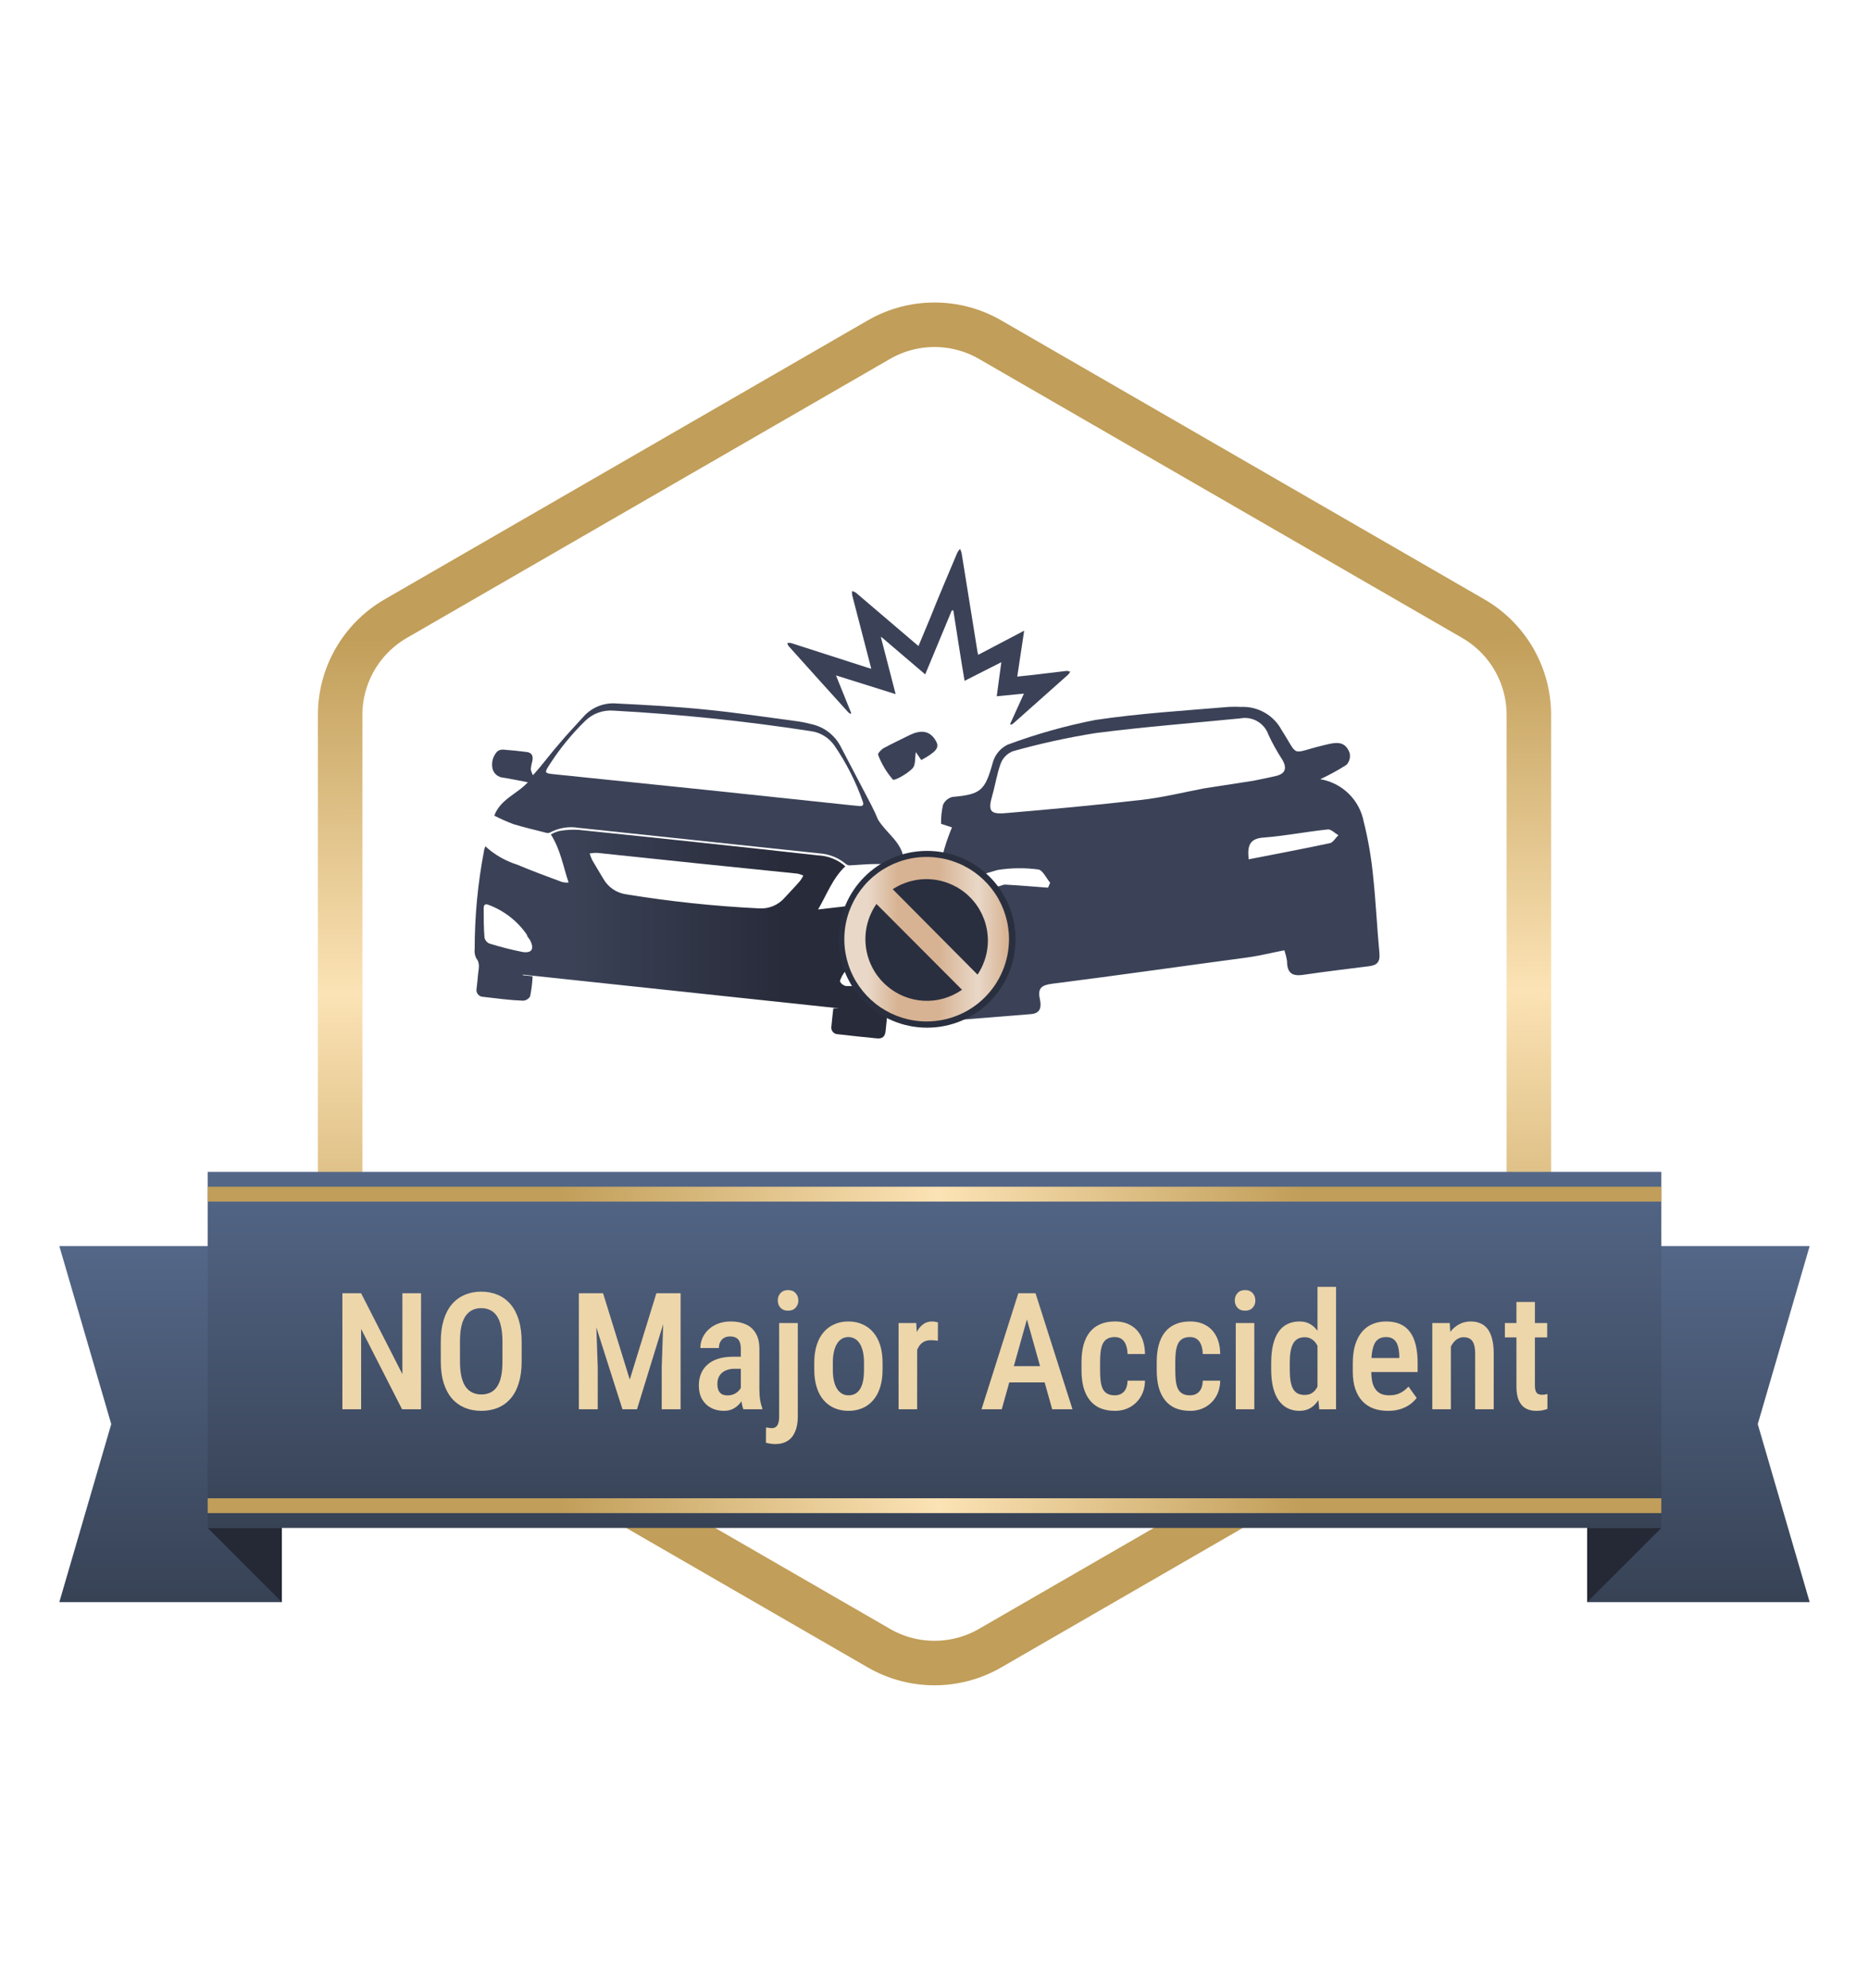 <svg width="126" height="134" viewBox="0 0 126 134" fill="none" xmlns="http://www.w3.org/2000/svg">
<g filter="url(#filter0_d_1085_28568)">
<path d="M67.5 108.402C64.715 110.01 61.285 110.01 58.5 108.402L25.931 89.598C23.146 87.99 21.431 85.019 21.431 81.804L21.431 44.196C21.431 40.981 23.146 38.01 25.931 36.402L58.5 17.598C61.285 15.99 64.715 15.99 67.5 17.598L100.069 36.402C102.854 38.01 104.569 40.981 104.569 44.196L104.569 81.804C104.569 85.019 102.854 87.99 100.069 89.598L67.5 108.402Z" fill="white"/>
<path d="M59.25 107.103L26.681 88.299C24.36 86.959 22.931 84.483 22.931 81.804L22.931 44.196C22.931 41.517 24.36 39.041 26.681 37.701L59.25 18.897C61.571 17.557 64.43 17.557 66.75 18.897L99.319 37.701C101.64 39.041 103.069 41.517 103.069 44.196L103.069 81.804C103.069 84.483 101.64 86.959 99.319 88.299L66.75 107.103C64.43 108.443 61.571 108.443 59.25 107.103Z" stroke="url(#paint0_linear_1085_28568)" stroke-width="3"/>
</g>
<g clip-path="url(#clip0_1085_28568)">
<path d="M55.151 61.309C57.191 61.068 59.219 60.913 61.144 60.127C61.144 60.443 60.443 60.804 60.431 61.172C60.431 61.309 61.127 61.447 61.121 61.585C61.121 61.815 60.742 62.044 60.724 62.268C60.707 62.492 61.035 62.733 61.012 62.968C60.977 63.313 60.179 64.421 60.133 64.765C60.087 65.109 60.811 65.58 60.77 65.844C60.656 66.567 60.523 66.234 60.38 66.958C60.27 67.251 60.123 67.528 59.943 67.784C59.905 67.847 59.876 67.914 59.857 67.985C59.805 68.496 59.759 69.007 59.702 69.518C59.661 69.879 59.489 70.029 59.127 70C58.248 69.914 57.363 69.822 56.484 69.719C56.42 69.719 56.357 69.705 56.299 69.678C56.241 69.651 56.189 69.612 56.148 69.564C56.106 69.515 56.076 69.458 56.058 69.397C56.041 69.335 56.037 69.271 56.047 69.208C56.082 68.806 56.133 68.404 56.179 67.974H56.576L35.246 65.701V65.741L35.907 65.81C35.885 66.263 35.829 66.714 35.741 67.159C35.693 67.247 35.622 67.321 35.536 67.373C35.451 67.425 35.353 67.454 35.252 67.457C34.356 67.423 33.465 67.302 32.575 67.199C32.505 67.198 32.436 67.182 32.373 67.151C32.31 67.12 32.256 67.075 32.213 67.02C32.17 66.964 32.141 66.9 32.127 66.832C32.113 66.763 32.115 66.692 32.132 66.625C32.172 66.303 32.201 65.982 32.23 65.66C32.259 65.339 32.391 64.943 32.103 64.593C32.01 64.402 31.974 64.189 32 63.979C32.001 61.765 32.21 59.557 32.626 57.383C32.626 57.28 32.684 57.182 32.718 57.05C33.337 57.616 34.073 58.039 34.873 58.29C35.85 58.703 36.844 59.071 37.838 59.438C37.997 59.49 38.166 59.508 38.332 59.49C37.964 58.411 37.792 57.28 37.137 56.252C37.316 56.147 37.51 56.068 37.712 56.017C38.14 55.94 38.576 55.914 39.01 55.942C44.4 56.493 49.786 57.068 55.168 57.664C55.841 57.695 56.484 57.954 56.99 58.399C56.133 59.197 55.743 60.299 55.151 61.309ZM56.76 65.804C56.714 65.936 56.593 66.108 56.639 66.183C56.679 66.256 56.735 66.32 56.803 66.37C56.87 66.419 56.948 66.453 57.03 66.47C57.863 66.47 58.69 66.47 59.518 66.407C59.596 66.39 59.668 66.355 59.73 66.304C59.791 66.253 59.838 66.188 59.868 66.114C60.052 65.46 59.144 65.85 59.294 65.19C59.294 65.115 60.253 63.887 60.236 63.887C59.851 63.99 59.472 64.111 59.087 64.225L57.966 64.673C57.458 64.919 57.038 65.313 56.76 65.804V65.804ZM35.557 63.129C35.547 63.083 35.532 63.039 35.511 62.997C34.875 62.08 33.972 61.38 32.925 60.994C32.678 60.89 32.603 61.028 32.609 61.258C32.609 61.901 32.609 62.544 32.661 63.187C32.677 63.275 32.714 63.359 32.769 63.431C32.824 63.503 32.895 63.561 32.977 63.6C33.715 63.831 34.465 64.022 35.224 64.174C35.856 64.271 36.022 63.979 35.752 63.405C35.692 63.309 35.627 63.217 35.557 63.129V63.129ZM46.94 58.193L40.257 57.492C40.088 57.489 39.918 57.502 39.751 57.532C39.797 57.686 39.855 57.836 39.924 57.98C40.165 58.405 40.429 58.818 40.676 59.243C40.836 59.525 41.059 59.765 41.327 59.947C41.595 60.128 41.901 60.245 42.222 60.288C45.184 60.772 48.171 61.089 51.169 61.235C51.492 61.257 51.815 61.204 52.114 61.081C52.413 60.957 52.68 60.767 52.893 60.523C53.237 60.144 53.599 59.777 53.944 59.375C54.027 59.264 54.098 59.145 54.157 59.019C54.032 58.967 53.903 58.925 53.772 58.893L46.94 58.193Z" fill="url(#paint1_linear_1085_28568)"/>
<path d="M59.19 55.248C59.765 56.178 60.742 56.735 60.914 57.831C60.336 58.133 59.687 58.276 59.035 58.244C58.461 58.244 57.886 58.307 57.283 58.336C57.193 58.335 57.106 58.305 57.035 58.25C56.529 57.823 55.899 57.569 55.237 57.527C49.824 56.949 44.413 56.375 39.004 55.805C38.337 55.693 37.651 55.809 37.056 56.132C36.971 56.164 36.877 56.164 36.792 56.132C36.062 55.943 35.333 55.776 34.614 55.558C34.173 55.391 33.742 55.199 33.322 54.984C33.741 53.865 34.856 53.532 35.586 52.734C35.011 52.619 34.477 52.516 33.948 52.424C33.773 52.417 33.604 52.352 33.469 52.24C33.334 52.128 33.24 51.975 33.201 51.804C33.158 51.601 33.165 51.39 33.221 51.191C33.277 50.991 33.381 50.807 33.523 50.656C33.582 50.609 33.65 50.574 33.723 50.553C33.796 50.532 33.873 50.526 33.948 50.535C34.459 50.57 34.971 50.627 35.482 50.69C35.827 50.73 35.953 50.914 35.896 51.264C35.845 51.453 35.806 51.645 35.781 51.838C35.806 51.986 35.856 52.127 35.93 52.257C36.597 51.523 37.131 50.776 37.746 50.082C38.257 49.468 38.815 48.894 39.349 48.297C39.627 47.988 39.974 47.748 40.361 47.597C40.748 47.446 41.165 47.386 41.579 47.424C43.567 47.522 45.561 47.631 47.549 47.832C49.64 48.038 51.72 48.354 53.806 48.63C54.114 48.675 54.419 48.738 54.72 48.819C55.136 48.912 55.526 49.095 55.864 49.355C56.201 49.615 56.477 49.945 56.673 50.323C57.363 51.632 58.047 52.946 58.731 54.255C58.8 54.393 58.868 54.531 58.989 54.783L59.19 55.248ZM47.514 53.239L57.334 54.278L57.909 54.335C58.156 54.364 58.254 54.278 58.162 54.025C57.697 52.696 57.057 51.433 56.26 50.271C56.076 50.001 55.836 49.773 55.556 49.603C55.277 49.432 54.964 49.324 54.639 49.284C50.242 48.607 45.821 48.147 41.377 47.906C41.022 47.875 40.664 47.922 40.328 48.044C39.992 48.166 39.688 48.36 39.435 48.612C38.505 49.522 37.683 50.538 36.988 51.637C36.706 52.074 36.735 52.125 37.258 52.183L47.514 53.239Z" fill="url(#paint2_linear_1085_28568)"/>
<path d="M89.007 52.527C89.73 52.649 90.399 52.99 90.923 53.503C91.447 54.016 91.8 54.677 91.937 55.397C92.235 56.583 92.445 57.79 92.563 59.008C92.753 60.73 92.828 62.498 92.994 64.243C93.046 64.817 92.868 65.064 92.305 65.132C90.84 65.316 89.374 65.494 87.915 65.706C87.128 65.838 86.766 65.609 86.766 64.788C86.727 64.54 86.667 64.297 86.588 64.059C85.737 64.225 84.933 64.426 84.117 64.541C79.721 65.127 75.331 65.758 70.935 66.315C70.206 66.407 69.947 66.619 70.102 67.342C70.211 67.842 70.183 68.312 69.493 68.364L64.046 68.8C63.891 67.561 63.712 66.361 63.597 65.155C63.54 64.53 63.597 63.887 63.597 63.255C63.597 63.089 63.569 62.871 63.655 62.767C63.766 62.656 63.851 62.522 63.906 62.375C63.962 62.228 63.985 62.072 63.975 61.915C63.965 61.758 63.923 61.605 63.85 61.467C63.777 61.328 63.675 61.206 63.552 61.109C62.81 60.322 63.282 59.386 63.339 58.594C63.515 57.627 63.797 56.682 64.178 55.776L63.442 55.535C63.434 55.105 63.478 54.675 63.575 54.255C63.633 54.123 63.721 54.006 63.831 53.914C63.942 53.821 64.072 53.755 64.212 53.721C66.132 53.555 66.402 53.291 66.924 51.425C66.993 51.161 67.118 50.916 67.291 50.705C67.463 50.494 67.679 50.322 67.924 50.202C69.852 49.484 71.835 48.925 73.854 48.532C76.819 48.09 79.836 47.906 82.829 47.654C83.107 47.639 83.385 47.639 83.663 47.654C84.217 47.629 84.767 47.761 85.25 48.034C85.732 48.307 86.128 48.71 86.392 49.198C87.61 51.103 86.932 50.788 89.265 50.231C89.989 50.059 90.673 49.869 90.989 50.771C91.02 50.909 91.017 51.053 90.98 51.19C90.943 51.327 90.873 51.453 90.776 51.557C90.209 51.92 89.618 52.244 89.007 52.527V52.527ZM84.507 52.63C84.921 52.544 85.461 52.441 85.996 52.315C86.662 52.166 86.783 51.781 86.444 51.207C86.095 50.671 85.784 50.111 85.513 49.531C85.382 49.147 85.115 48.824 84.763 48.621C84.412 48.418 83.998 48.35 83.6 48.429C80.336 48.75 77.061 49.003 73.831 49.422C71.963 49.722 70.114 50.128 68.292 50.639C68.109 50.709 67.941 50.815 67.801 50.953C67.661 51.09 67.55 51.255 67.476 51.437C67.212 52.131 67.108 52.883 66.901 53.6C66.597 54.662 66.729 54.909 67.815 54.812C70.866 54.553 73.917 54.272 76.957 53.922C78.359 53.761 79.744 53.423 81.135 53.153L84.507 52.63ZM84.203 57.923C86.076 57.555 87.875 57.222 89.656 56.838C89.874 56.792 90.029 56.488 90.231 56.304C89.989 56.166 89.736 55.891 89.512 55.914C88.076 56.063 86.639 56.35 85.22 56.459C84.249 56.517 84.082 56.987 84.18 57.923H84.203ZM64.672 59.576C64.816 59.679 65.005 59.932 65.189 59.926C65.879 59.926 66.568 59.828 67.252 59.754C67.43 59.754 67.608 59.622 67.781 59.633C68.746 59.685 69.711 59.771 70.654 59.84L70.797 59.507C70.533 59.191 70.292 58.652 69.993 58.612C69.084 58.491 68.163 58.503 67.258 58.646C66.371 58.884 65.507 59.195 64.672 59.576V59.576Z" fill="url(#paint3_linear_1085_28568)"/>
<path d="M69.028 46.758L67.195 46.936C67.298 46.167 67.401 45.432 67.505 44.64L65.028 45.897C64.752 44.29 64.523 42.74 64.27 41.15H64.166L62.374 45.461L59.426 42.947H59.386C59.713 44.21 60.041 45.467 60.38 46.793L56.358 45.53C56.714 46.414 57.053 47.252 57.386 48.073L57.323 48.124C57.271 48.087 57.221 48.047 57.173 48.004C55.829 46.519 54.488 45.031 53.151 43.538C53.12 43.478 53.094 43.414 53.077 43.349C53.16 43.337 53.245 43.337 53.329 43.349L58.432 44.99L58.736 45.082C58.656 44.767 58.587 44.508 58.512 44.21L57.444 40.094C57.435 40.01 57.435 39.925 57.444 39.842C57.533 39.865 57.618 39.902 57.696 39.95L61.673 43.343L61.92 43.55L62.724 41.621C63.299 40.163 63.931 38.711 64.54 37.253C64.59 37.163 64.65 37.078 64.718 37C64.765 37.089 64.802 37.184 64.827 37.281L65.902 43.963C65.912 44.023 65.928 44.083 65.948 44.141L69.045 42.516C68.884 43.567 68.734 44.571 68.579 45.61L69.608 45.501L71.906 45.226C71.989 45.233 72.07 45.25 72.148 45.277C72.112 45.348 72.068 45.414 72.016 45.473L68.332 48.75C68.281 48.793 68.225 48.83 68.166 48.859L68.097 48.808C68.407 48.136 68.706 47.464 69.028 46.758Z" fill="url(#paint4_linear_1085_28568)"/>
<path d="M62.109 51.236L61.742 50.702C61.673 51.081 61.742 51.586 61.5 51.815C61.144 52.177 60.299 52.653 60.19 52.55C59.765 52.055 59.428 51.49 59.196 50.88C59.156 50.805 59.409 50.524 59.575 50.432C60.15 50.116 60.724 49.858 61.299 49.565C62.161 49.14 62.759 49.29 63.132 50.019C63.322 50.415 63.098 50.696 62.109 51.236Z" fill="url(#paint5_linear_1085_28568)"/>
<path d="M62.5 69.277C65.794 69.277 68.464 66.609 68.464 63.319C68.464 60.028 65.794 57.36 62.5 57.36C59.206 57.36 56.536 60.028 56.536 63.319C56.536 66.609 59.206 69.277 62.5 69.277Z" fill="#2A2F3F"/>
<path d="M62.454 68.858C61.356 68.854 60.285 68.526 59.374 67.914C58.463 67.302 57.754 66.434 57.337 65.42C56.92 64.406 56.813 63.291 57.03 62.216C57.247 61.142 57.778 60.155 58.556 59.382C59.335 58.608 60.325 58.083 61.402 57.872C62.479 57.66 63.594 57.773 64.607 58.195C65.62 58.617 66.486 59.329 67.093 60.242C67.701 61.155 68.024 62.228 68.022 63.324C68.017 64.795 67.428 66.204 66.384 67.242C65.34 68.28 63.927 68.861 62.454 68.858V68.858ZM64.844 66.711L59.087 60.936C58.504 61.773 58.25 62.794 58.372 63.806C58.493 64.817 58.983 65.749 59.748 66.424C60.443 67.044 61.327 67.409 62.257 67.462C63.187 67.514 64.108 67.249 64.867 66.711H64.844ZM60.156 59.915L65.902 65.701C66.434 64.904 66.673 63.949 66.579 62.996C66.485 62.043 66.063 61.153 65.386 60.476C64.708 59.799 63.817 59.378 62.863 59.284C61.909 59.19 60.953 59.429 60.156 59.961V59.915Z" fill="url(#paint6_linear_1085_28568)"/>
</g>
<g filter="url(#filter1_d_1085_28568)">
<path d="M19 82H4L7.5 94L4 106H19V82Z" fill="url(#paint7_linear_1085_28568)"/>
<path d="M14 101L19 106V101H14Z" fill="#252936"/>
<path d="M107 82H122L118.5 94L122 106H107V82Z" fill="url(#paint8_linear_1085_28568)"/>
<path d="M112 101L107 106V101H112Z" fill="#252936"/>
<rect x="14" y="77" width="98" height="24" fill="url(#paint9_linear_1085_28568)"/>
<line x1="14" y1="78.5" x2="112" y2="78.5" stroke="url(#paint10_linear_1085_28568)"/>
<line x1="14" y1="99.5" x2="112" y2="99.5" stroke="url(#paint11_linear_1085_28568)"/>
<path d="M28.384 85.18V93H27.105L24.345 87.586V93H23.082V85.18H24.345L27.127 90.631V85.18H28.384ZM35.167 88.451V89.783C35.167 90.334 35.103 90.817 34.974 91.233C34.849 91.648 34.666 91.996 34.426 92.275C34.19 92.551 33.904 92.758 33.567 92.898C33.234 93.038 32.861 93.107 32.45 93.107C32.041 93.107 31.669 93.038 31.332 92.898C31 92.758 30.711 92.551 30.468 92.275C30.228 91.996 30.042 91.648 29.909 91.233C29.78 90.817 29.716 90.334 29.716 89.783V88.451C29.716 87.892 29.78 87.403 29.909 86.984C30.038 86.562 30.223 86.209 30.462 85.926C30.706 85.643 30.994 85.43 31.327 85.287C31.664 85.144 32.034 85.072 32.439 85.072C32.851 85.072 33.223 85.144 33.556 85.287C33.893 85.43 34.181 85.643 34.421 85.926C34.661 86.209 34.845 86.562 34.974 86.984C35.103 87.403 35.167 87.892 35.167 88.451ZM33.873 89.783V88.44C33.873 88.043 33.841 87.702 33.776 87.419C33.715 87.133 33.624 86.9 33.502 86.721C33.381 86.539 33.23 86.404 33.051 86.318C32.876 86.229 32.672 86.184 32.439 86.184C32.213 86.184 32.011 86.229 31.832 86.318C31.657 86.404 31.506 86.539 31.381 86.721C31.259 86.9 31.166 87.133 31.102 87.419C31.041 87.702 31.01 88.043 31.01 88.44V89.783C31.01 90.173 31.043 90.51 31.107 90.793C31.171 91.072 31.265 91.301 31.386 91.48C31.512 91.655 31.664 91.786 31.843 91.872C32.022 91.958 32.224 92.001 32.45 92.001C32.679 92.001 32.883 91.958 33.062 91.872C33.241 91.786 33.39 91.655 33.508 91.48C33.63 91.301 33.721 91.072 33.782 90.793C33.843 90.51 33.873 90.173 33.873 89.783ZM39.47 85.18H40.657L42.456 90.997L44.25 85.18H45.351L42.945 93H41.962L39.47 85.18ZM39.024 85.18H40.12L40.297 90.159V93H39.024V85.18ZM44.782 85.18H45.883V93H44.61V90.159L44.782 85.18ZM49.943 91.818V88.923C49.943 88.723 49.915 88.562 49.857 88.44C49.804 88.318 49.723 88.231 49.616 88.177C49.512 88.12 49.381 88.091 49.224 88.091C49.059 88.091 48.919 88.125 48.805 88.193C48.694 88.261 48.609 88.354 48.552 88.472C48.495 88.587 48.466 88.719 48.466 88.87H47.215C47.215 88.637 47.261 88.413 47.355 88.198C47.451 87.983 47.589 87.792 47.768 87.624C47.947 87.455 48.164 87.323 48.418 87.226C48.672 87.129 48.955 87.081 49.267 87.081C49.639 87.081 49.97 87.144 50.26 87.269C50.55 87.391 50.778 87.59 50.942 87.865C51.111 88.137 51.195 88.495 51.195 88.939V91.652C51.195 91.92 51.211 92.16 51.243 92.372C51.279 92.579 51.327 92.76 51.388 92.914V93H50.115C50.058 92.86 50.015 92.681 49.986 92.463C49.958 92.245 49.943 92.03 49.943 91.818ZM50.11 89.46L50.115 90.272H49.514C49.335 90.272 49.173 90.296 49.03 90.347C48.887 90.393 48.765 90.461 48.665 90.551C48.568 90.637 48.493 90.742 48.44 90.868C48.389 90.993 48.364 91.131 48.364 91.281C48.364 91.464 48.389 91.612 48.44 91.727C48.493 91.842 48.57 91.928 48.67 91.985C48.774 92.039 48.9 92.065 49.046 92.065C49.247 92.065 49.421 92.022 49.567 91.936C49.718 91.847 49.832 91.74 49.911 91.614C49.993 91.489 50.026 91.374 50.008 91.27L50.292 91.791C50.264 91.928 50.21 92.071 50.131 92.221C50.056 92.372 49.958 92.515 49.836 92.651C49.714 92.787 49.567 92.898 49.395 92.984C49.224 93.066 49.025 93.107 48.799 93.107C48.474 93.107 48.183 93.039 47.929 92.903C47.675 92.767 47.474 92.572 47.328 92.318C47.184 92.06 47.113 91.752 47.113 91.394C47.113 91.104 47.161 90.841 47.258 90.605C47.355 90.368 47.498 90.166 47.688 89.998C47.877 89.826 48.115 89.693 48.402 89.6C48.692 89.507 49.03 89.46 49.417 89.46H50.11ZM52.527 87.189H53.784V93.494C53.784 93.892 53.725 94.228 53.606 94.504C53.492 94.78 53.322 94.989 53.096 95.132C52.871 95.276 52.591 95.347 52.258 95.347C52.158 95.347 52.052 95.338 51.941 95.32C51.834 95.306 51.732 95.284 51.635 95.256L51.641 94.225C51.709 94.239 51.777 94.25 51.845 94.257C51.913 94.268 51.974 94.273 52.027 94.273C52.138 94.273 52.23 94.246 52.301 94.192C52.377 94.139 52.432 94.055 52.468 93.94C52.507 93.825 52.527 93.677 52.527 93.494V87.189ZM52.435 85.668C52.435 85.468 52.496 85.301 52.618 85.169C52.743 85.033 52.912 84.965 53.123 84.965C53.342 84.965 53.512 85.033 53.633 85.169C53.759 85.301 53.821 85.468 53.821 85.668C53.821 85.862 53.759 86.025 53.633 86.157C53.512 86.29 53.342 86.356 53.123 86.356C52.912 86.356 52.743 86.29 52.618 86.157C52.496 86.025 52.435 85.862 52.435 85.668ZM54.895 90.331V89.863C54.895 89.412 54.951 89.013 55.062 88.665C55.173 88.318 55.331 88.028 55.535 87.795C55.742 87.559 55.986 87.382 56.265 87.264C56.544 87.142 56.852 87.081 57.189 87.081C57.533 87.081 57.844 87.142 58.123 87.264C58.406 87.382 58.65 87.559 58.854 87.795C59.062 88.028 59.221 88.318 59.332 88.665C59.443 89.013 59.498 89.412 59.498 89.863V90.331C59.498 90.782 59.443 91.181 59.332 91.528C59.221 91.876 59.062 92.168 58.854 92.404C58.65 92.637 58.408 92.812 58.129 92.93C57.85 93.048 57.54 93.107 57.2 93.107C56.863 93.107 56.553 93.048 56.27 92.93C55.991 92.812 55.748 92.637 55.54 92.404C55.332 92.168 55.173 91.876 55.062 91.528C54.951 91.181 54.895 90.782 54.895 90.331ZM56.147 89.863V90.331C56.147 90.621 56.172 90.875 56.222 91.093C56.272 91.308 56.344 91.487 56.437 91.63C56.53 91.774 56.641 91.881 56.77 91.953C56.899 92.024 57.042 92.06 57.2 92.06C57.375 92.06 57.527 92.024 57.656 91.953C57.789 91.881 57.898 91.774 57.984 91.63C58.073 91.487 58.14 91.308 58.183 91.093C58.226 90.875 58.247 90.621 58.247 90.331V89.863C58.247 89.577 58.222 89.326 58.172 89.111C58.122 88.893 58.05 88.712 57.957 88.569C57.864 88.422 57.751 88.313 57.619 88.241C57.49 88.17 57.346 88.134 57.189 88.134C57.035 88.134 56.894 88.17 56.765 88.241C56.639 88.313 56.53 88.422 56.437 88.569C56.344 88.712 56.272 88.893 56.222 89.111C56.172 89.326 56.147 89.577 56.147 89.863ZM61.83 88.311V93H60.578V87.189H61.77L61.83 88.311ZM63.231 87.151L63.226 88.386C63.154 88.368 63.078 88.358 62.995 88.354C62.916 88.347 62.838 88.343 62.759 88.343C62.587 88.343 62.438 88.374 62.313 88.435C62.188 88.495 62.082 88.583 61.996 88.698C61.91 88.812 61.842 88.95 61.792 89.111C61.745 89.272 61.717 89.455 61.706 89.659L61.438 89.67C61.438 89.305 61.466 88.966 61.523 88.655C61.581 88.34 61.667 88.066 61.781 87.833C61.899 87.597 62.046 87.412 62.222 87.28C62.397 87.147 62.601 87.081 62.834 87.081C62.898 87.081 62.972 87.088 63.054 87.103C63.137 87.117 63.196 87.133 63.231 87.151ZM69.424 86.254L67.534 93H66.169L68.651 85.18H69.499L69.424 86.254ZM70.934 93L69.038 86.254L68.946 85.18H69.811L72.303 93H70.934ZM70.966 90.094V91.19H67.324V90.094H70.966ZM75.155 92.06C75.316 92.06 75.46 92.026 75.585 91.958C75.714 91.89 75.816 91.784 75.891 91.641C75.966 91.494 76.007 91.305 76.015 91.072H77.191C77.184 91.484 77.089 91.843 76.906 92.151C76.724 92.456 76.48 92.692 76.176 92.86C75.875 93.025 75.54 93.107 75.171 93.107C74.788 93.107 74.454 93.046 74.167 92.925C73.884 92.799 73.65 92.619 73.463 92.382C73.277 92.146 73.138 91.859 73.044 91.523C72.955 91.183 72.91 90.794 72.91 90.357V89.831C72.91 89.398 72.955 89.011 73.044 88.671C73.138 88.331 73.277 88.043 73.463 87.806C73.65 87.57 73.884 87.391 74.167 87.269C74.45 87.144 74.783 87.081 75.166 87.081C75.574 87.081 75.927 87.167 76.224 87.339C76.525 87.507 76.759 87.754 76.928 88.08C77.096 88.406 77.184 88.805 77.191 89.278H76.015C76.007 89.027 75.97 88.818 75.902 88.649C75.834 88.478 75.737 88.349 75.612 88.263C75.49 88.177 75.336 88.134 75.15 88.134C74.946 88.134 74.778 88.173 74.645 88.252C74.516 88.327 74.416 88.438 74.344 88.585C74.276 88.732 74.228 88.911 74.199 89.122C74.174 89.33 74.162 89.566 74.162 89.831V90.357C74.162 90.63 74.174 90.871 74.199 91.082C74.224 91.29 74.271 91.467 74.339 91.614C74.41 91.761 74.513 91.872 74.645 91.947C74.778 92.022 74.948 92.06 75.155 92.06ZM80.226 92.06C80.387 92.06 80.53 92.026 80.655 91.958C80.784 91.89 80.886 91.784 80.961 91.641C81.037 91.494 81.078 91.305 81.085 91.072H82.261C82.254 91.484 82.159 91.843 81.977 92.151C81.794 92.456 81.55 92.692 81.246 92.86C80.945 93.025 80.611 93.107 80.242 93.107C79.859 93.107 79.524 93.046 79.237 92.925C78.954 92.799 78.72 92.619 78.534 92.382C78.347 92.146 78.208 91.859 78.115 91.523C78.025 91.183 77.981 90.794 77.981 90.357V89.831C77.981 89.398 78.025 89.011 78.115 88.671C78.208 88.331 78.347 88.043 78.534 87.806C78.72 87.57 78.954 87.391 79.237 87.269C79.52 87.144 79.853 87.081 80.236 87.081C80.644 87.081 80.997 87.167 81.294 87.339C81.595 87.507 81.83 87.754 81.998 88.08C82.166 88.406 82.254 88.805 82.261 89.278H81.085C81.078 89.027 81.04 88.818 80.972 88.649C80.904 88.478 80.808 88.349 80.682 88.263C80.56 88.177 80.406 88.134 80.22 88.134C80.016 88.134 79.848 88.173 79.715 88.252C79.586 88.327 79.486 88.438 79.415 88.585C79.347 88.732 79.298 88.911 79.269 89.122C79.245 89.33 79.232 89.566 79.232 89.831V90.357C79.232 90.63 79.245 90.871 79.269 91.082C79.295 91.29 79.341 91.467 79.409 91.614C79.481 91.761 79.583 91.872 79.715 91.947C79.848 92.022 80.018 92.06 80.226 92.06ZM84.56 87.189V93H83.309V87.189H84.56ZM83.244 85.668C83.244 85.468 83.305 85.301 83.427 85.169C83.549 85.033 83.719 84.965 83.937 84.965C84.155 84.965 84.326 85.033 84.447 85.169C84.569 85.301 84.63 85.468 84.63 85.668C84.63 85.862 84.569 86.025 84.447 86.157C84.326 86.29 84.155 86.356 83.937 86.356C83.719 86.356 83.549 86.29 83.427 86.157C83.305 86.025 83.244 85.862 83.244 85.668ZM88.819 91.786V84.75H90.071V93L88.938 93.005L88.819 91.786ZM85.699 90.331V89.874C85.699 89.398 85.742 88.986 85.828 88.639C85.914 88.288 86.039 87.996 86.204 87.763C86.372 87.53 86.574 87.359 86.811 87.248C87.047 87.137 87.314 87.081 87.611 87.081C87.901 87.081 88.151 87.147 88.363 87.28C88.574 87.409 88.753 87.593 88.9 87.833C89.047 88.073 89.163 88.359 89.249 88.692C89.338 89.022 89.399 89.391 89.432 89.799V90.433C89.392 90.826 89.33 91.188 89.244 91.518C89.158 91.843 89.041 92.124 88.894 92.361C88.748 92.597 88.567 92.782 88.352 92.914C88.141 93.043 87.892 93.107 87.606 93.107C87.308 93.107 87.041 93.048 86.805 92.93C86.572 92.812 86.372 92.637 86.204 92.404C86.039 92.171 85.914 91.883 85.828 91.539C85.742 91.192 85.699 90.789 85.699 90.331ZM86.95 89.874V90.331C86.95 90.628 86.968 90.884 87.004 91.099C87.04 91.314 87.097 91.491 87.176 91.63C87.255 91.766 87.358 91.868 87.487 91.936C87.616 92.001 87.772 92.033 87.955 92.033C88.184 92.033 88.37 91.976 88.513 91.861C88.66 91.747 88.773 91.593 88.852 91.399C88.934 91.203 88.991 90.984 89.023 90.744V89.493C89.005 89.303 88.97 89.127 88.916 88.966C88.862 88.802 88.793 88.658 88.707 88.537C88.621 88.415 88.515 88.32 88.39 88.252C88.268 88.18 88.125 88.144 87.96 88.144C87.777 88.144 87.622 88.18 87.493 88.252C87.364 88.32 87.26 88.426 87.181 88.569C87.102 88.709 87.043 88.888 87.004 89.106C86.968 89.321 86.95 89.577 86.95 89.874ZM93.578 93.107C93.202 93.107 92.867 93.052 92.574 92.941C92.28 92.826 92.031 92.658 91.827 92.436C91.623 92.21 91.467 91.935 91.36 91.609C91.252 91.279 91.199 90.898 91.199 90.465V89.906C91.199 89.416 91.254 88.993 91.365 88.639C91.48 88.281 91.637 87.987 91.838 87.758C92.038 87.529 92.275 87.359 92.547 87.248C92.823 87.137 93.122 87.081 93.444 87.081C93.809 87.081 94.126 87.14 94.394 87.258C94.663 87.376 94.883 87.554 95.055 87.79C95.231 88.026 95.359 88.318 95.442 88.665C95.528 89.013 95.571 89.412 95.571 89.863V90.492H91.8V89.546H94.335V89.412C94.328 89.147 94.296 88.92 94.239 88.73C94.181 88.537 94.088 88.39 93.96 88.29C93.834 88.186 93.66 88.134 93.439 88.134C93.277 88.134 93.134 88.164 93.009 88.225C92.883 88.286 92.78 88.384 92.697 88.52C92.618 88.657 92.558 88.839 92.515 89.068C92.472 89.294 92.45 89.573 92.45 89.906V90.465C92.45 90.755 92.475 91 92.525 91.201C92.579 91.401 92.658 91.566 92.762 91.695C92.866 91.82 92.991 91.913 93.138 91.974C93.288 92.031 93.462 92.06 93.659 92.06C93.949 92.06 94.198 92.006 94.405 91.899C94.617 91.788 94.799 91.645 94.953 91.469L95.506 92.237C95.403 92.377 95.263 92.515 95.087 92.651C94.912 92.783 94.699 92.893 94.448 92.978C94.201 93.064 93.911 93.107 93.578 93.107ZM97.811 88.429V93H96.559V87.189H97.735L97.811 88.429ZM97.585 89.885H97.188C97.184 89.466 97.229 89.085 97.322 88.741C97.415 88.397 97.547 88.102 97.719 87.855C97.895 87.607 98.102 87.418 98.342 87.285C98.586 87.149 98.856 87.081 99.153 87.081C99.382 87.081 99.592 87.12 99.782 87.199C99.975 87.274 100.14 87.398 100.276 87.57C100.412 87.742 100.516 87.966 100.587 88.241C100.663 88.517 100.7 88.853 100.7 89.251V93H99.449V89.24C99.449 88.968 99.418 88.753 99.357 88.596C99.3 88.435 99.214 88.32 99.1 88.252C98.985 88.18 98.84 88.144 98.665 88.144C98.503 88.144 98.355 88.191 98.219 88.284C98.086 88.374 97.972 88.499 97.875 88.66C97.782 88.818 97.71 89.002 97.66 89.213C97.61 89.421 97.585 89.645 97.585 89.885ZM104.304 87.189V88.155H101.452V87.189H104.304ZM102.231 85.765H103.477V91.378C103.477 91.557 103.497 91.693 103.536 91.786C103.576 91.879 103.631 91.942 103.703 91.974C103.774 92.006 103.858 92.022 103.955 92.022C104.027 92.022 104.097 92.017 104.165 92.006C104.236 91.992 104.288 91.98 104.32 91.969V92.978C104.227 93.014 104.12 93.045 103.998 93.07C103.876 93.095 103.729 93.107 103.558 93.107C103.303 93.107 103.076 93.055 102.875 92.952C102.675 92.844 102.517 92.671 102.403 92.431C102.288 92.187 102.231 91.865 102.231 91.464V85.765Z" fill="#EDD6AA"/>
</g>
<defs>
<filter id="filter0_d_1085_28568" x="1.431" y="0.392" width="123.138" height="133.215" filterUnits="userSpaceOnUse" color-interpolation-filters="sRGB">
<feFlood flood-opacity="0" result="BackgroundImageFix"/>
<feColorMatrix in="SourceAlpha" type="matrix" values="0 0 0 0 0 0 0 0 0 0 0 0 0 0 0 0 0 0 127 0" result="hardAlpha"/>
<feOffset dy="4"/>
<feGaussianBlur stdDeviation="10"/>
<feComposite in2="hardAlpha" operator="out"/>
<feColorMatrix type="matrix" values="0 0 0 0 1 0 0 0 0 0.884 0 0 0 0 0.648 0 0 0 1 0"/>
<feBlend mode="normal" in2="BackgroundImageFix" result="effect1_dropShadow_1085_28568"/>
<feBlend mode="normal" in="SourceGraphic" in2="effect1_dropShadow_1085_28568" result="shape"/>
</filter>
<filter id="filter1_d_1085_28568" x="0" y="75" width="126" height="37" filterUnits="userSpaceOnUse" color-interpolation-filters="sRGB">
<feFlood flood-opacity="0" result="BackgroundImageFix"/>
<feColorMatrix in="SourceAlpha" type="matrix" values="0 0 0 0 0 0 0 0 0 0 0 0 0 0 0 0 0 0 127 0" result="hardAlpha"/>
<feOffset dy="2"/>
<feGaussianBlur stdDeviation="2"/>
<feComposite in2="hardAlpha" operator="out"/>
<feColorMatrix type="matrix" values="0 0 0 0 0 0 0 0 0 0 0 0 0 0 0 0 0 0 0.15 0"/>
<feBlend mode="normal" in2="BackgroundImageFix" result="effect1_dropShadow_1085_28568"/>
<feBlend mode="normal" in="SourceGraphic" in2="effect1_dropShadow_1085_28568" result="shape"/>
</filter>
<linearGradient id="paint0_linear_1085_28568" x1="63.013" y1="111" x2="62.791" y2="15.254" gradientUnits="userSpaceOnUse">
<stop stop-color="#C19E59"/>
<stop offset="0.242" stop-color="#C19E59"/>
<stop offset="0.503" stop-color="#FCE3B5"/>
<stop offset="0.753" stop-color="#C19E59"/>
<stop offset="0.978" stop-color="#C19E59"/>
</linearGradient>
<linearGradient id="paint1_linear_1085_28568" x1="32" y1="62.968" x2="61.144" y2="62.968" gradientUnits="userSpaceOnUse">
<stop offset="0.22" stop-color="#3B4257"/>
<stop offset="0.71" stop-color="#282B3A"/>
</linearGradient>
<linearGradient id="paint2_linear_1085_28568" x1="91.151" y1="349.546" x2="1430.19" y2="349.546" gradientUnits="userSpaceOnUse">
<stop offset="0.22" stop-color="#3B4257"/>
<stop offset="0.71" stop-color="#282B3A"/>
</linearGradient>
<linearGradient id="paint3_linear_1085_28568" x1="1681.48" y1="829.833" x2="3233.52" y2="829.833" gradientUnits="userSpaceOnUse">
<stop offset="0.22" stop-color="#3B4257"/>
<stop offset="0.71" stop-color="#282B3A"/>
</linearGradient>
<linearGradient id="paint4_linear_1085_28568" x1="752.605" y1="159.505" x2="1385.77" y2="159.505" gradientUnits="userSpaceOnUse">
<stop offset="0.22" stop-color="#3B4257"/>
<stop offset="0.71" stop-color="#282B3A"/>
</linearGradient>
<linearGradient id="paint5_linear_1085_28568" x1="248.557" y1="127.932" x2="276.409" y2="127.932" gradientUnits="userSpaceOnUse">
<stop offset="0.22" stop-color="#3B4257"/>
<stop offset="0.71" stop-color="#282B3A"/>
</linearGradient>
<linearGradient id="paint6_linear_1085_28568" x1="56.955" y1="63.319" x2="68.045" y2="63.319" gradientUnits="userSpaceOnUse">
<stop offset="0.14" stop-color="#E9D8C8"/>
<stop offset="0.32" stop-color="#D7B393"/>
<stop offset="0.57" stop-color="#D7B393"/>
<stop offset="0.81" stop-color="#E9D8C8"/>
<stop offset="0.99" stop-color="#D7B393"/>
</linearGradient>
<linearGradient id="paint7_linear_1085_28568" x1="11.5" y1="82" x2="11.5" y2="106" gradientUnits="userSpaceOnUse">
<stop stop-color="#546788"/>
<stop offset="1" stop-color="#374255"/>
</linearGradient>
<linearGradient id="paint8_linear_1085_28568" x1="114.5" y1="82" x2="114.5" y2="106" gradientUnits="userSpaceOnUse">
<stop stop-color="#546788"/>
<stop offset="1" stop-color="#374255"/>
</linearGradient>
<linearGradient id="paint9_linear_1085_28568" x1="63" y1="77" x2="63" y2="101" gradientUnits="userSpaceOnUse">
<stop stop-color="#546788"/>
<stop offset="1" stop-color="#374255"/>
</linearGradient>
<linearGradient id="paint10_linear_1085_28568" x1="14" y1="78.5" x2="112" y2="78.499" gradientUnits="userSpaceOnUse">
<stop stop-color="#C19E59"/>
<stop offset="0.242" stop-color="#C19E59"/>
<stop offset="0.503" stop-color="#FCE3B5"/>
<stop offset="0.753" stop-color="#C19E59"/>
<stop offset="0.978" stop-color="#C19E59"/>
</linearGradient>
<linearGradient id="paint11_linear_1085_28568" x1="14" y1="99.5" x2="112" y2="99.499" gradientUnits="userSpaceOnUse">
<stop stop-color="#C19E59"/>
<stop offset="0.242" stop-color="#C19E59"/>
<stop offset="0.503" stop-color="#FCE3B5"/>
<stop offset="0.753" stop-color="#C19E59"/>
<stop offset="0.978" stop-color="#C19E59"/>
</linearGradient>
<clipPath id="clip0_1085_28568">
<rect width="61" height="33" fill="white" transform="translate(32 37)"/>
</clipPath>
</defs>
</svg>
